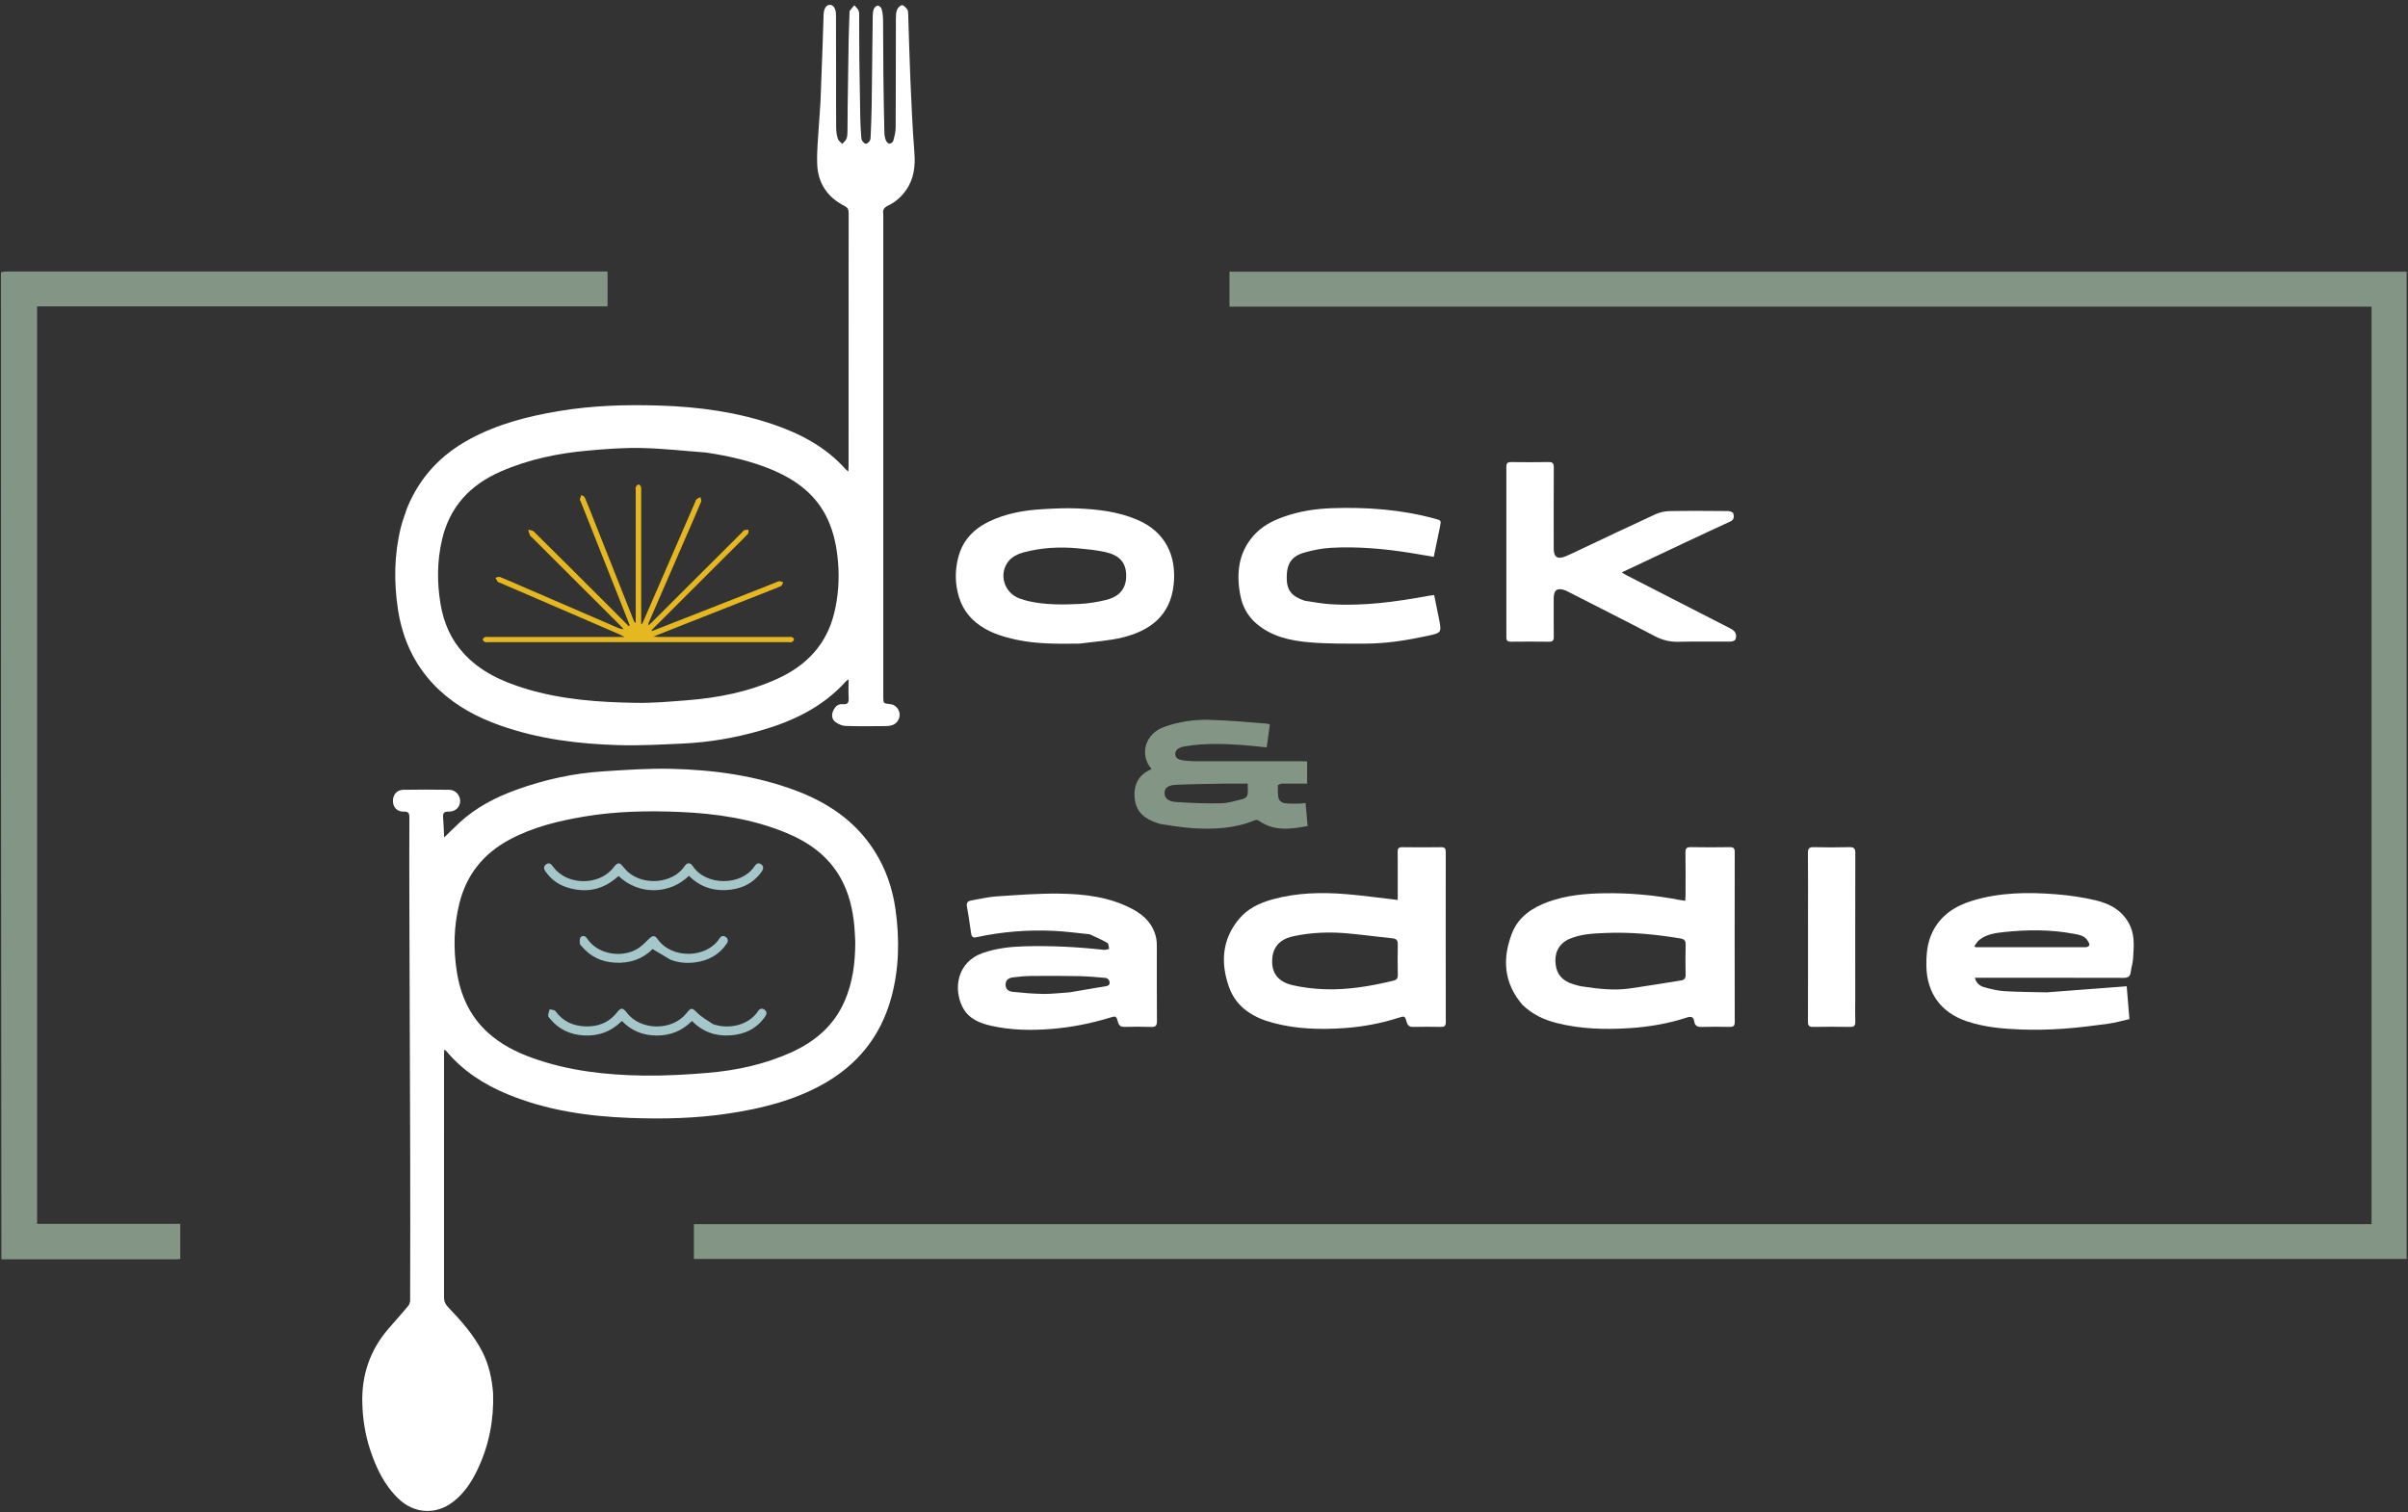 <?xml version="1.0" encoding="UTF-8"?> <svg xmlns="http://www.w3.org/2000/svg" width="250" height="157" viewBox="0 0 250 157" fill="none"><rect x="0" y="0" width="250" height="157" fill="#333333" stroke="none"/><g clip-path="url(#clip0_38885_3)"><path d="M0.1 28.275C0.316 28.217 0.531 28.196 0.747 28.196C21.328 28.194 41.91 28.194 62.491 28.194C62.673 28.194 62.856 28.194 63.078 28.194C63.078 29.404 63.078 30.588 63.078 31.816C43.343 31.816 23.619 31.816 3.853 31.816C3.853 63.58 3.853 95.3 3.853 127.077C8.793 127.077 13.733 127.077 18.717 127.077C18.717 128.317 18.717 129.503 18.717 130.727C18.592 130.738 18.465 130.758 18.339 130.758C12.357 130.76 6.374 130.759 0.391 130.759C0.325 130.759 0.258 130.751 0.146 130.757C0.1 96.618 0.1 62.47 0.1 28.275Z" fill="#839686"></path><path d="M246.217 116.204C246.217 88.065 246.217 59.976 246.217 31.843C206.669 31.843 167.177 31.843 127.648 31.843C127.648 30.614 127.648 29.428 127.648 28.216C168.379 28.216 209.104 28.216 249.859 28.216C249.859 62.388 249.859 96.54 249.859 130.726C190.59 130.726 131.335 130.726 72.041 130.726C72.041 129.545 72.041 128.359 72.041 127.114C130.074 127.114 188.112 127.114 246.217 127.114C246.217 123.456 246.217 119.855 246.217 116.204Z" fill="#839686"></path><path d="M51.194 144.651C51.286 147.453 50.766 150.089 49.584 152.579C48.967 153.878 48.187 155.073 47.016 155.965C45.237 157.32 42.996 157.178 41.38 155.631C39.904 154.218 39.063 152.446 38.434 150.551C37.913 148.98 37.661 147.355 37.615 145.707C37.533 142.782 38.414 140.18 40.343 137.953C41.018 137.174 41.709 136.409 42.367 135.617C42.5 135.457 42.58 135.202 42.581 134.99C42.592 130.137 42.6 125.283 42.588 120.429C42.566 111.605 42.528 102.781 42.501 93.957C42.492 90.931 42.488 87.906 42.501 84.881C42.502 84.445 42.408 84.255 41.923 84.273C41.251 84.298 40.815 83.848 40.796 83.21C40.776 82.538 41.191 82.02 41.855 82.009C43.455 81.982 45.055 81.984 46.654 82.009C47.293 82.019 47.786 82.588 47.775 83.194C47.763 83.81 47.266 84.297 46.581 84.273C46.102 84.257 45.968 84.435 46.003 84.878C46.057 85.565 46.078 86.255 46.113 86.96C46.657 86.432 47.168 85.919 47.699 85.427C49.4 83.849 51.418 82.803 53.577 82.019C56.503 80.956 59.524 80.291 62.631 80.094C64.987 79.943 67.352 79.775 69.708 79.832C74.066 79.938 78.366 80.517 82.488 82.039C85.885 83.294 88.778 85.217 90.764 88.322C91.957 90.187 92.666 92.24 92.97 94.417C93.401 97.501 93.358 100.577 92.528 103.606C91.423 107.636 88.991 110.627 85.342 112.635C82.325 114.296 79.042 115.107 75.661 115.619C72.254 116.134 68.827 116.209 65.399 116.081C61.038 115.918 56.747 115.296 52.676 113.613C50.213 112.594 48.023 111.175 46.304 109.101C46.275 109.066 46.224 109.049 46.136 108.994C46.121 109.165 46.1 109.304 46.1 109.442C46.101 117.87 46.106 126.297 46.099 134.724C46.099 135.144 46.247 135.442 46.528 135.736C47.887 137.155 49.19 138.616 50.091 140.391C50.767 141.721 51.066 143.136 51.194 144.651ZM88.794 97.803C88.762 97.24 88.747 96.675 88.694 96.114C88.531 94.396 88.139 92.74 87.296 91.214C86.02 88.905 84.009 87.464 81.625 86.479C78.116 85.031 74.416 84.477 70.662 84.314C67.335 84.169 64.005 84.228 60.703 84.78C57.996 85.232 55.352 85.872 52.911 87.177C50.211 88.62 48.443 90.8 47.698 93.779C47.11 96.132 47.055 98.511 47.427 100.897C47.812 103.363 48.789 105.543 50.681 107.246C52.013 108.446 53.578 109.244 55.252 109.846C58.994 111.192 62.893 111.631 66.832 111.684C69.057 111.714 71.29 111.588 73.509 111.399C76.491 111.146 79.403 110.514 82.148 109.274C84.627 108.155 86.593 106.482 87.695 103.935C88.528 102.011 88.795 99.979 88.794 97.803Z" fill="white"></path><path d="M42.269 52.739C43.586 49.527 45.804 47.189 48.817 45.569C51.7 44.02 54.814 43.221 58.017 42.685C61.498 42.102 65.007 41.999 68.52 42.113C72.526 42.242 76.478 42.774 80.293 44.074C83.154 45.049 85.761 46.441 87.804 48.732C87.858 48.793 87.926 48.841 88.07 48.967C88.083 48.735 88.099 48.584 88.099 48.433C88.1 39.656 88.098 30.879 88.107 22.102C88.108 21.736 87.989 21.542 87.66 21.375C85.891 20.476 84.914 18.998 84.841 17.044C84.788 15.607 84.957 14.162 85.037 12.722C85.078 11.977 85.156 11.234 85.187 10.489C85.27 8.499 85.338 6.508 85.409 4.518C85.445 3.523 85.478 2.528 85.506 1.532C85.524 0.904 85.77 0.502 86.149 0.501C86.529 0.5 86.789 0.898 86.792 1.531C86.8 3.675 86.801 5.82 86.803 7.964C86.804 9.722 86.793 11.48 86.81 13.237C86.814 13.631 86.871 14.037 86.985 14.412C87.048 14.616 87.285 14.767 87.443 14.942C87.594 14.765 87.8 14.61 87.881 14.405C87.975 14.167 87.981 13.886 87.986 13.622C88.002 12.775 87.993 11.927 88.004 11.079C88.035 8.771 88.066 6.462 88.108 4.154C88.124 3.225 88.166 2.296 88.197 1.368C88.2 1.285 88.181 1.181 88.222 1.123C88.368 0.923 88.536 0.739 88.696 0.549C88.847 0.729 89.043 0.889 89.135 1.095C89.218 1.281 89.2 1.518 89.201 1.733C89.209 3.179 89.199 4.625 89.216 6.071C89.239 8.147 89.273 10.223 89.315 12.298C89.327 12.928 89.373 13.557 89.413 14.186C89.423 14.333 89.438 14.501 89.515 14.616C89.607 14.753 89.768 14.93 89.9 14.93C90.035 14.93 90.202 14.76 90.296 14.624C90.373 14.512 90.385 14.341 90.391 14.195C90.433 13.134 90.482 12.072 90.497 11.011C90.54 7.904 90.566 4.798 90.607 1.692C90.61 1.43 90.634 1.152 90.73 0.914C90.792 0.762 91.011 0.567 91.145 0.577C91.29 0.588 91.498 0.795 91.538 0.953C91.633 1.318 91.677 1.705 91.681 2.084C91.702 4.028 91.694 5.973 91.715 7.918C91.736 9.877 91.773 11.837 91.818 13.796C91.823 14.057 91.878 14.329 91.973 14.571C92.031 14.719 92.204 14.908 92.336 14.917C92.469 14.926 92.706 14.759 92.741 14.627C92.864 14.168 92.986 13.691 92.989 13.221C93.01 9.464 93.002 5.707 93.011 1.951C93.012 1.638 93.018 1.303 93.129 1.021C93.211 0.813 93.466 0.541 93.647 0.539C93.834 0.537 94.061 0.8 94.201 0.996C94.295 1.128 94.286 1.346 94.292 1.526C94.367 3.749 94.415 5.973 94.513 8.194C94.624 10.73 94.731 13.267 94.93 15.797C95.042 17.223 94.906 18.546 94.07 19.739C93.584 20.431 92.968 20.988 92.199 21.35C91.821 21.529 91.619 21.766 91.702 22.195C91.712 22.243 91.703 22.295 91.703 22.344C91.703 39.001 91.703 55.657 91.704 72.313C91.704 73.042 91.704 73.042 92.418 73.113C92.925 73.164 93.325 73.568 93.392 74.097C93.457 74.614 93.125 75.147 92.623 75.299C92.434 75.356 92.231 75.393 92.034 75.394C90.617 75.402 89.2 75.427 87.785 75.379C87.421 75.367 87.013 75.184 86.719 74.958C86.369 74.688 86.309 74.247 86.495 73.821C86.68 73.393 86.983 73.073 87.48 73.119C88.01 73.168 88.14 72.954 88.109 72.465C88.071 71.857 88.1 71.245 88.1 70.551C87.964 70.642 87.89 70.672 87.842 70.726C85.422 73.43 82.29 74.912 78.875 75.883C76.275 76.622 73.618 77.081 70.916 77.206C68.689 77.309 66.456 77.435 64.231 77.372C60.043 77.253 55.903 76.736 51.922 75.327C49.591 74.501 47.437 73.362 45.62 71.665C43.178 69.384 41.809 66.53 41.313 63.262C40.881 60.419 40.923 57.575 41.614 54.766C41.78 54.09 42.038 53.438 42.269 52.739ZM73.33 46.992C71.094 46.825 68.859 46.568 66.62 46.518C64.764 46.477 62.898 46.622 61.045 46.787C57.915 47.066 54.86 47.699 51.963 48.969C48.807 50.352 46.689 52.622 45.895 56.018C45.374 58.246 45.362 60.498 45.741 62.742C46.062 64.639 46.79 66.363 48.114 67.817C49.873 69.75 52.139 70.771 54.572 71.512C58.318 72.654 62.184 72.92 66.064 72.982C67.805 73.01 69.551 72.851 71.291 72.717C74.579 72.463 77.783 71.833 80.799 70.439C83.761 69.07 85.805 66.905 86.6 63.692C87.029 61.959 87.151 60.196 87.007 58.411C86.883 56.877 86.598 55.387 85.957 53.978C84.784 51.401 82.693 49.843 80.158 48.78C77.995 47.874 75.728 47.355 73.33 46.992Z" fill="white"></path><path d="M158.079 104.354C156.115 102.087 155.949 99.565 156.973 96.916C157.636 95.198 159.07 94.25 160.733 93.645C162.616 92.959 164.585 92.784 166.576 92.752C169.214 92.709 171.825 92.951 174.413 93.453C174.573 93.484 174.736 93.502 174.961 93.535C174.974 93.329 174.993 93.155 174.994 92.981C174.996 91.502 175.008 90.023 174.987 88.544C174.981 88.127 175.078 87.953 175.539 87.963C176.887 87.991 178.237 87.985 179.586 87.965C179.982 87.959 180.101 88.09 180.101 88.48C180.091 94.362 180.09 100.245 180.102 106.127C180.103 106.537 179.95 106.636 179.574 106.628C178.608 106.609 177.641 106.601 176.676 106.632C176.238 106.646 175.971 106.527 175.902 106.078C175.824 105.571 175.578 105.509 175.098 105.666C173.209 106.283 171.264 106.617 169.278 106.751C166.691 106.925 164.123 106.862 161.597 106.221C160.29 105.889 159.09 105.33 158.079 104.354ZM162.778 97.563C161.737 98.125 161.378 99.027 161.508 100.153C161.628 101.187 162.238 101.835 163.209 102.154C163.571 102.273 163.943 102.381 164.318 102.437C165.931 102.677 167.553 102.87 169.181 102.641C170.972 102.39 172.755 102.086 174.542 101.804C174.874 101.752 175.008 101.571 175.002 101.221C174.983 100.175 174.976 99.128 175.005 98.083C175.017 97.653 174.845 97.51 174.448 97.444C171.867 97.014 169.269 96.766 166.655 96.877C165.368 96.932 164.056 96.976 162.778 97.563Z" fill="white"></path><path d="M145.112 91.168C145.112 90.237 145.122 89.356 145.106 88.475C145.1 88.128 145.184 87.963 145.577 87.969C146.927 87.988 148.277 87.988 149.627 87.969C150.015 87.963 150.101 88.12 150.1 88.471C150.093 94.356 150.091 100.24 150.103 106.125C150.104 106.533 149.956 106.636 149.577 106.629C148.627 106.609 147.677 106.607 146.727 106.63C146.348 106.639 146.158 106.519 146.051 106.145C145.856 105.467 145.835 105.479 145.167 105.692C143.351 106.271 141.494 106.616 139.59 106.751C137.082 106.928 134.594 106.859 132.157 106.207C130.089 105.654 128.344 104.598 127.593 102.477C126.709 99.978 126.865 97.558 128.628 95.432C129.529 94.346 130.771 93.758 132.109 93.388C134.646 92.686 137.238 92.63 139.837 92.85C141.573 92.997 143.301 93.239 145.112 93.448C145.112 92.732 145.112 91.975 145.112 91.168ZM132.168 99.004C131.812 100.747 132.475 101.902 134.196 102.297C135.243 102.537 136.329 102.669 137.403 102.714C139.865 102.817 142.276 102.406 144.663 101.83C144.993 101.75 145.125 101.596 145.119 101.246C145.099 100.182 145.098 99.118 145.119 98.055C145.126 97.662 144.995 97.48 144.596 97.438C143.059 97.275 141.527 97.07 139.988 96.926C138.091 96.748 136.195 96.809 134.327 97.206C133.344 97.415 132.498 97.852 132.168 99.004Z" fill="white"></path><path d="M212.499 103.041C215.278 102.832 218.007 102.623 220.796 102.41C220.883 103.46 220.976 104.595 221.077 105.819C220.329 105.985 219.596 106.202 218.847 106.303C217.3 106.513 215.748 106.713 214.192 106.82C212.749 106.918 211.296 106.954 209.851 106.901C207.924 106.829 205.999 106.661 204.15 106.033C201.515 105.138 200.039 103.097 199.998 100.322C199.98 99.112 200.078 97.935 200.608 96.824C201.469 95.024 202.995 94.061 204.831 93.508C207.65 92.659 210.544 92.627 213.441 92.856C214.827 92.966 216.221 93.162 217.571 93.484C219.133 93.857 220.488 94.616 221.182 96.204C221.657 97.291 221.516 98.423 221.457 99.545C221.433 100.005 221.268 100.456 221.218 100.917C221.165 101.401 220.93 101.538 220.458 101.537C215.543 101.523 210.628 101.528 205.713 101.528C205.502 101.528 205.291 101.528 205.033 101.528C205.177 102.118 205.573 102.387 206.012 102.51C206.696 102.702 207.403 102.874 208.109 102.918C209.552 103.007 211.002 103.005 212.499 103.041ZM216.602 98.353C217.128 98.226 216.878 97.901 216.74 97.674C216.422 97.152 215.851 97.064 215.313 96.963C212.912 96.509 210.494 96.527 208.077 96.779C207.174 96.874 206.247 97.003 205.496 97.594C205.288 97.758 205.154 98.014 204.986 98.228C205.021 98.27 205.057 98.313 205.093 98.355C208.899 98.355 212.706 98.355 216.602 98.353Z" fill="white"></path><path d="M113.13 97.011C111.867 96.882 110.646 96.717 109.419 96.658C106.701 96.527 104.004 96.745 101.342 97.323C100.966 97.404 100.866 97.215 100.821 96.916C100.681 95.998 100.565 95.074 100.39 94.163C100.304 93.716 100.482 93.561 100.869 93.496C101.705 93.357 102.536 93.14 103.378 93.084C105.551 92.94 107.73 92.766 109.905 92.79C112.577 92.818 115.23 93.126 117.644 94.432C118.867 95.094 119.763 96.034 120.043 97.447C120.09 97.689 120.102 97.942 120.102 98.19C120.106 100.8 120.093 103.41 120.115 106.019C120.12 106.507 119.967 106.65 119.491 106.632C118.592 106.598 117.691 106.604 116.792 106.63C116.4 106.642 116.187 106.542 116.074 106.137C115.884 105.46 115.859 105.478 115.175 105.686C113.211 106.284 111.208 106.676 109.158 106.842C107.073 107.011 105 106.976 102.951 106.523C101.719 106.251 100.56 105.789 99.943 104.594C98.979 102.728 99.3 99.907 102.051 98.948C103.421 98.471 104.844 98.309 106.273 98.264C109.054 98.177 111.829 98.323 114.595 98.628C114.776 98.648 114.967 98.569 115.153 98.536C115.098 98.321 115.111 97.99 114.975 97.911C114.397 97.574 113.776 97.312 113.13 97.011ZM111.05 103.039C112.326 102.822 113.602 102.607 114.878 102.39C115.187 102.337 115.253 102.1 115.176 101.868C115.131 101.73 114.943 101.558 114.805 101.545C113.864 101.458 112.919 101.376 111.974 101.356C110.361 101.324 108.746 101.325 107.132 101.34C106.486 101.346 105.837 101.401 105.196 101.483C104.786 101.535 104.415 101.699 104.402 102.218C104.389 102.73 104.727 102.949 105.148 102.99C106.204 103.094 107.264 103.193 108.324 103.205C109.2 103.216 110.079 103.1 111.05 103.039Z" fill="white"></path><path d="M175.175 56.228C172.915 57.294 170.688 58.343 168.37 59.437C168.573 59.559 168.701 59.646 168.838 59.716C172.453 61.57 176.069 63.423 179.685 65.276C180.177 65.528 180.36 65.897 180.172 66.398C180.128 66.516 179.869 66.615 179.707 66.617C177.891 66.632 176.073 66.594 174.258 66.64C173.362 66.663 172.58 66.461 171.786 66.045C168.822 64.491 165.831 62.989 162.849 61.467C162.746 61.414 162.644 61.354 162.536 61.313C161.687 60.995 161.308 61.246 161.307 62.122C161.307 63.452 161.297 64.782 161.314 66.112C161.319 66.494 161.211 66.641 160.806 66.634C159.49 66.613 158.173 66.618 156.856 66.632C156.511 66.635 156.391 66.517 156.392 66.17C156.399 60.269 156.4 54.367 156.391 48.466C156.39 48.092 156.519 47.976 156.884 47.98C158.184 47.996 159.484 48.001 160.784 47.978C161.211 47.971 161.317 48.129 161.315 48.53C161.301 51.339 161.307 54.148 161.307 56.958C161.307 57.858 161.702 58.116 162.569 57.755C163.076 57.545 163.568 57.298 164.065 57.063C166.655 55.843 169.239 54.607 171.841 53.412C172.292 53.205 172.822 53.08 173.318 53.071C175.35 53.033 177.384 53.049 179.417 53.066C179.605 53.068 179.919 53.187 179.952 53.311C180.034 53.615 180.065 53.956 179.646 54.147C178.161 54.821 176.688 55.522 175.175 56.228Z" fill="white"></path><path d="M112.092 66.829C109.862 66.857 107.679 66.888 105.529 66.426C104.021 66.102 102.571 65.649 101.342 64.653C100.148 63.687 99.543 62.411 99.318 60.936C99.152 59.843 99.233 58.752 99.541 57.687C100.102 55.748 101.496 54.616 103.287 53.885C104.861 53.242 106.519 52.972 108.203 52.873C109.415 52.802 110.634 52.739 111.845 52.791C113.977 52.883 116.093 53.121 118.086 53.976C121.028 55.238 122.178 57.766 121.845 60.752C121.492 63.916 119.419 65.479 116.574 66.185C115.131 66.542 113.621 66.623 112.092 66.829ZM116.904 60.163C117.066 58.233 116.016 57.603 114.696 57.312C113.791 57.113 112.859 57.025 111.934 56.938C109.998 56.756 108.072 56.861 106.195 57.376C105.675 57.519 105.108 57.812 104.763 58.209C103.633 59.508 104.207 61.53 105.817 62.132C106.159 62.26 106.513 62.363 106.869 62.441C108.577 62.813 110.313 62.793 112.041 62.714C112.965 62.672 113.897 62.521 114.797 62.303C115.87 62.043 116.736 61.482 116.904 60.163Z" fill="white"></path><path d="M135.474 62.382C136.367 62.511 137.219 62.678 138.078 62.735C141.539 62.961 144.944 62.489 148.334 61.861C148.495 61.832 148.66 61.818 148.895 61.788C149.063 62.611 149.235 63.417 149.392 64.226C149.675 65.687 149.676 65.707 148.221 66.021C146.088 66.48 143.935 66.831 141.746 66.831C139.82 66.832 137.886 66.859 135.971 66.698C133.99 66.531 132.039 66.115 130.452 64.764C129.53 63.98 128.988 62.963 128.766 61.787C128.345 59.553 128.562 57.439 130.119 55.644C130.967 54.666 132.088 54.076 133.297 53.651C134.912 53.084 136.585 52.825 138.29 52.767C141.899 52.644 145.469 52.904 148.968 53.857C149.626 54.037 149.634 54.029 149.501 54.689C149.295 55.712 149.078 56.733 148.854 57.817C148.034 57.679 147.238 57.541 146.441 57.413C143.707 56.976 140.956 56.73 138.189 56.881C137.268 56.931 136.338 57.117 135.448 57.367C134.082 57.751 133.582 58.53 133.587 60.003C133.592 61.294 134.09 61.931 135.474 62.382Z" fill="white"></path><path d="M133.007 81.369C132.857 81.429 132.671 81.489 132.67 81.549C132.668 82.011 132.645 82.487 132.749 82.931C132.795 83.125 133.104 83.361 133.322 83.393C133.841 83.469 134.377 83.442 134.907 83.443C135.102 83.444 135.298 83.405 135.545 83.379C135.617 84.19 135.685 84.96 135.757 85.771C133.97 86.107 132.253 86.337 130.674 85.205C130.58 85.137 130.391 85.121 130.282 85.167C128.197 86.038 126.008 86.134 123.802 85.992C122.727 85.924 121.659 85.73 120.59 85.584C120.427 85.562 120.269 85.498 120.111 85.446C118.871 85.038 117.952 84.331 117.808 82.929C117.66 81.496 118.189 80.435 119.562 79.859C118.294 78.432 118.822 76.209 120.866 75.478C122.364 74.943 123.915 74.712 125.476 74.743C127.501 74.783 129.523 74.998 131.545 75.141C131.626 75.147 131.703 75.185 131.838 75.224C131.73 76.011 131.622 76.793 131.51 77.606C130.651 77.521 129.829 77.418 129.004 77.362C127.011 77.225 125.015 77.156 123.033 77.495C122.305 77.62 121.996 77.894 122.02 78.324C122.042 78.728 122.337 78.919 123.095 78.987C123.509 79.023 123.926 79.047 124.341 79.048C127.923 79.052 131.505 79.05 135.087 79.05C135.283 79.05 135.48 79.05 135.706 79.05C135.706 79.831 135.706 80.57 135.706 81.369C134.811 81.369 133.933 81.369 133.007 81.369ZM126.95 81.368C125.338 81.405 123.726 81.419 122.116 81.487C121.271 81.522 120.914 81.815 120.902 82.322C120.89 82.829 121.243 83.217 122.041 83.272C123.611 83.381 125.19 83.445 126.762 83.411C127.544 83.394 128.325 83.136 129.096 82.945C129.267 82.903 129.491 82.697 129.518 82.536C129.582 82.171 129.538 81.787 129.538 81.368C128.676 81.368 127.863 81.368 126.95 81.368Z" fill="#839686"></path><path d="M192.611 103.935C192.611 104.683 192.592 105.381 192.618 106.078C192.632 106.48 192.513 106.638 192.086 106.63C190.804 106.607 189.521 106.608 188.239 106.63C187.821 106.637 187.7 106.497 187.701 106.087C187.714 102.349 187.709 98.611 187.708 94.872C187.708 92.779 187.721 90.685 187.699 88.592C187.694 88.127 187.806 87.951 188.305 87.965C189.537 87.999 190.771 87.997 192.003 87.965C192.487 87.953 192.622 88.105 192.62 88.583C192.605 93.684 192.611 98.785 192.611 103.935Z" fill="white"></path><path d="M74.02 106.341C75.742 106.948 77.796 106.396 78.697 104.996C78.871 104.725 79.127 104.66 79.381 104.849C79.641 105.041 79.61 105.307 79.438 105.556C78.57 106.811 77.326 107.403 75.843 107.507C74.305 107.616 72.954 107.155 71.841 106.011C70.844 107.027 69.621 107.523 68.215 107.525C66.808 107.528 65.573 107.063 64.566 106.012C63.444 107.128 62.092 107.619 60.536 107.51C59.184 107.415 58.027 106.891 57.148 105.83C57.053 105.716 56.91 105.584 56.911 105.461C56.912 105.241 57.006 105.022 57.061 104.803C57.266 104.86 57.563 104.85 57.661 104.985C58.411 106.023 59.441 106.512 60.686 106.574C62.022 106.64 63.177 106.226 64.032 105.152C64.47 104.603 64.651 104.597 65.083 105.163C66.512 107.038 69.799 107.062 71.269 105.208C71.763 104.585 71.851 104.632 72.395 105.172C72.854 105.627 73.447 105.949 74.02 106.341Z" fill="#A5C7CA"></path><path d="M65.163 90.51C66.78 91.99 69.854 91.782 71.087 89.927C71.344 89.539 71.662 89.54 71.921 89.93C73.303 92.019 76.997 92.001 78.343 89.937C78.505 89.687 78.738 89.542 79.016 89.736C79.332 89.957 79.261 90.257 79.069 90.523C78.155 91.79 76.869 92.359 75.345 92.425C73.861 92.489 72.569 92.007 71.523 90.941C69.546 92.886 66.32 92.979 64.217 90.96C62.612 92.437 60.772 92.795 58.719 92.091C57.912 91.814 57.259 91.311 56.74 90.635C56.527 90.358 56.322 90.047 56.675 89.766C57.049 89.469 57.262 89.78 57.472 90.059C58.91 91.966 62.227 91.978 63.688 90.086C64.142 89.496 64.312 89.498 64.767 90.082C64.878 90.225 65.013 90.351 65.163 90.51Z" fill="#A5C7CA"></path><path d="M69.603 99.648C68.974 99.281 68.381 98.925 67.744 98.543C66.744 99.581 65.403 100.043 63.858 99.961C62.475 99.887 61.317 99.349 60.416 98.288C60.33 98.187 60.205 98.075 60.199 97.962C60.186 97.741 60.164 97.436 60.29 97.31C60.503 97.097 60.784 97.185 60.96 97.457C61.943 98.974 64.247 99.5 65.966 98.639C66.497 98.374 66.943 97.914 67.375 97.489C67.723 97.145 67.976 97.088 68.256 97.49C69.749 99.639 73.385 99.488 74.68 97.465C74.845 97.206 75.09 97.101 75.358 97.295C75.615 97.481 75.617 97.736 75.441 97.996C74.66 99.142 73.544 99.747 72.199 99.926C71.336 100.04 70.468 99.987 69.603 99.648Z" fill="#A5C7CA"></path><path d="M67.837 65.471C70.638 64.373 73.44 63.275 76.241 62.175C77.665 61.616 79.088 61.053 80.512 60.493C80.651 60.439 80.791 60.355 80.933 60.35C81.058 60.345 81.187 60.43 81.314 60.475C81.242 60.603 81.201 60.795 81.093 60.847C80.69 61.043 80.265 61.193 79.847 61.358C75.996 62.878 72.144 64.396 68.293 65.916C68.187 65.957 68.085 66.005 67.838 66.111C68.147 66.126 68.313 66.14 68.479 66.14C72.928 66.141 77.377 66.141 81.826 66.141C81.96 66.141 82.103 66.116 82.223 66.156C82.315 66.186 82.448 66.313 82.438 66.378C82.422 66.485 82.323 66.618 82.224 66.663C82.113 66.714 81.963 66.681 81.83 66.681C71.465 66.681 61.1 66.681 50.735 66.681C50.602 66.681 50.454 66.711 50.34 66.663C50.24 66.621 50.114 66.488 50.117 66.398C50.119 66.312 50.257 66.193 50.36 66.155C50.478 66.112 50.623 66.141 50.757 66.141C55.206 66.141 59.655 66.141 64.104 66.141C64.304 66.141 64.503 66.141 64.85 66.141C64.59 66.008 64.457 65.93 64.317 65.87C60.181 64.083 56.045 62.297 51.908 60.512C51.832 60.479 51.73 60.467 51.684 60.41C51.585 60.284 51.514 60.135 51.431 59.996C51.59 59.962 51.777 59.857 51.902 59.907C52.689 60.221 53.462 60.569 54.24 60.905C57.553 62.337 60.865 63.77 64.178 65.201C64.341 65.271 64.509 65.331 64.742 65.323C64.62 65.19 64.501 65.053 64.373 64.925C61.322 61.88 58.27 58.836 55.219 55.792C55.148 55.721 55.047 55.663 55.013 55.578C54.938 55.389 54.898 55.188 54.843 54.992C55.041 55.057 55.296 55.065 55.428 55.196C58.149 57.888 60.857 60.593 63.566 63.297C64.136 63.866 64.7 64.44 65.267 65.011C65.304 64.984 65.341 64.958 65.378 64.931C65.023 64.028 64.669 63.123 64.311 62.22C62.972 58.84 61.632 55.461 60.292 52.081C60.262 52.004 60.193 51.921 60.205 51.853C60.235 51.696 60.304 51.547 60.357 51.395C60.479 51.48 60.663 51.538 60.713 51.654C61.028 52.386 61.314 53.13 61.608 53.871C63.008 57.405 64.408 60.939 65.809 64.473C65.838 64.546 65.876 64.615 66.001 64.684C66.001 64.517 66.001 64.35 66.001 64.183C66.001 59.778 66.001 55.374 66.001 50.969C66.001 50.836 65.967 50.689 66.013 50.574C66.059 50.46 66.172 50.333 66.282 50.3C66.344 50.282 66.506 50.429 66.538 50.529C66.588 50.681 66.569 50.857 66.569 51.023C66.57 55.411 66.57 59.799 66.57 64.187C66.57 64.381 66.57 64.574 66.57 64.768C66.602 64.776 66.635 64.784 66.667 64.792C67.054 63.904 67.441 63.018 67.827 62.13C69.283 58.779 70.739 55.428 72.195 52.078C72.228 52.002 72.241 51.899 72.299 51.855C72.425 51.759 72.574 51.692 72.713 51.613C72.744 51.77 72.846 51.955 72.795 52.078C72.338 53.183 71.855 54.276 71.379 55.373C70.043 58.45 68.707 61.527 67.372 64.603C67.334 64.692 67.303 64.783 67.332 64.937C67.475 64.802 67.621 64.67 67.761 64.531C70.848 61.453 73.936 58.373 77.023 55.294C77.105 55.212 77.175 55.093 77.274 55.057C77.408 55.008 77.565 55.022 77.712 55.009C77.694 55.154 77.728 55.346 77.648 55.435C77.279 55.841 76.878 56.218 76.49 56.605C73.581 59.509 70.673 62.413 67.719 65.361C67.659 65.444 67.644 65.481 67.63 65.519C67.699 65.503 67.768 65.487 67.837 65.471Z" fill="#E5B720"></path></g><defs><clipPath id="clip0_38885_3"><rect width="250" height="157" fill="white"></rect></clipPath></defs></svg> 
